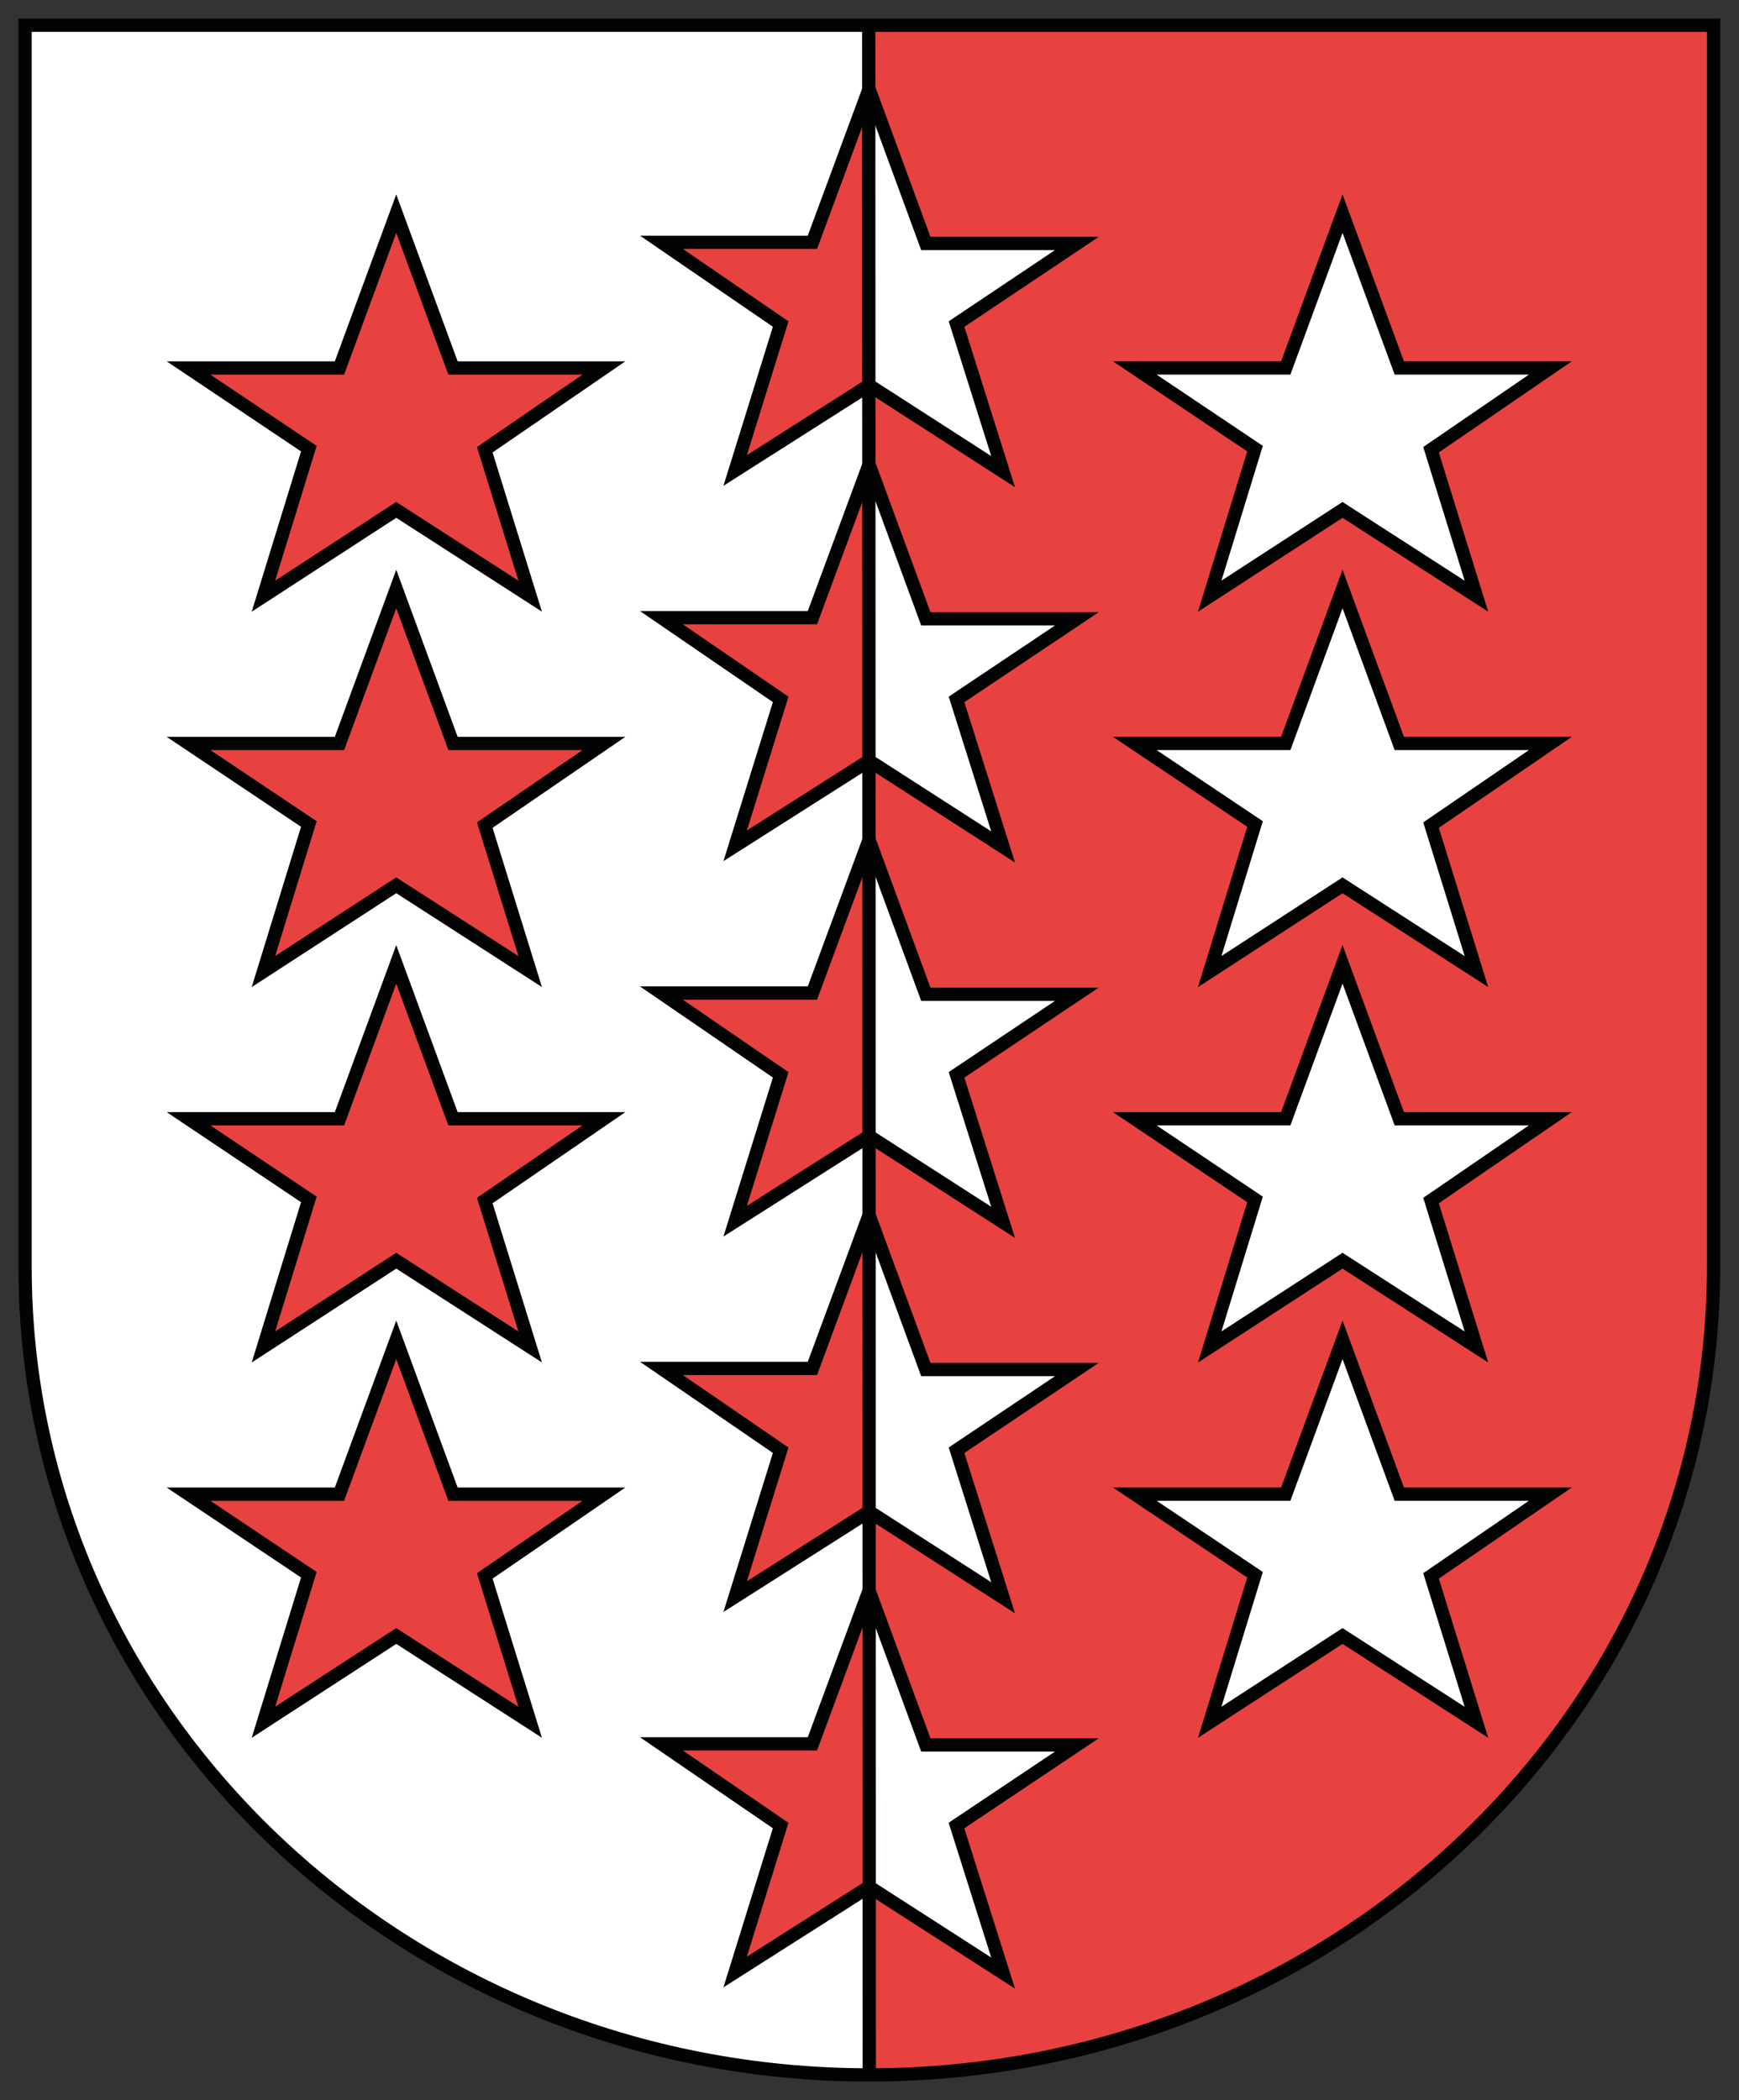 <svg id="Layer_1" data-name="Layer 1" xmlns="http://www.w3.org/2000/svg" viewBox="0 0 654.17 790.05"><rect x="0" y="0" width="654.17" height="790.05" fill="#333333" stroke="none"/><defs><style>.cls-1{fill:#e7423f;}.cls-2{fill:#fff;}.cls-3{fill:none;stroke:#020303;stroke-width:5px;}</style></defs><path class="cls-1" d="M326.79,9.48H644.6V476.6c0,167.86-142.2,303.94-317.58,303.94Z"/><path class="cls-2" d="M327,780.55h0C151.61,780.55,9.43,644.47,9.43,476.6V9.48H326.79Z"/><polygon class="cls-2" points="505.03 80.38 526.38 138.42 583.2 138.42 538.32 169.18 555.4 224.27 505.03 191.81 455.07 224.27 472.11 168.77 426.88 138.42 483.67 138.42 505.03 80.38"/><polygon class="cls-3" points="505.03 80.38 526.38 138.42 583.2 138.42 538.32 169.18 555.4 224.27 505.03 191.81 455.07 224.27 472.11 168.77 426.88 138.42 483.67 138.42 505.03 80.38"/><polygon class="cls-2" points="505.03 221.57 526.38 279.67 583.2 279.67 538.32 310.39 555.4 365.48 505.03 333.03 455.07 365.48 472.11 309.97 426.88 279.67 483.67 279.67 505.03 221.57"/><polygon class="cls-3" points="505.03 221.57 526.38 279.67 583.2 279.67 538.32 310.39 555.4 365.48 505.03 333.03 455.07 365.48 472.11 309.97 426.88 279.67 483.67 279.67 505.03 221.57"/><polygon class="cls-2" points="505.03 362.77 526.38 420.85 583.2 420.85 538.32 451.62 555.4 506.7 505.03 474.25 455.07 506.7 472.11 451.2 426.88 420.85 483.67 420.85 505.03 362.77"/><polygon class="cls-3" points="505.03 362.77 526.38 420.85 583.2 420.85 538.32 451.62 555.4 506.7 505.03 474.25 455.07 506.7 472.11 451.2 426.88 420.85 483.67 420.85 505.03 362.77"/><polygon class="cls-2" points="505.03 504.01 526.38 562.07 583.2 562.07 538.32 592.82 555.4 647.88 505.03 615.43 455.07 647.88 472.11 592.38 426.88 562.07 483.67 562.07 505.03 504.01"/><polygon class="cls-3" points="505.03 504.01 526.38 562.07 583.2 562.07 538.32 592.82 555.4 647.88 505.03 615.43 455.07 647.88 472.11 592.38 426.88 562.07 483.67 562.07 505.03 504.01"/><polygon class="cls-1" points="149.06 80.38 170.41 138.42 227.19 138.42 182.36 169.18 199.44 224.27 149.06 191.81 99.1 224.27 116.18 168.77 70.91 138.42 127.7 138.42 149.06 80.38"/><polygon class="cls-3" points="149.06 80.38 170.41 138.42 227.19 138.42 182.36 169.18 199.44 224.27 149.06 191.81 99.1 224.27 116.18 168.77 70.91 138.42 127.7 138.42 149.06 80.38"/><polygon class="cls-1" points="149.06 221.57 170.41 279.67 227.19 279.67 182.36 310.39 199.44 365.48 149.06 333.03 99.1 365.48 116.18 309.97 70.91 279.67 127.7 279.67 149.06 221.57"/><polygon class="cls-3" points="149.06 221.57 170.41 279.67 227.19 279.67 182.36 310.39 199.44 365.48 149.06 333.03 99.1 365.48 116.18 309.97 70.91 279.67 127.7 279.67 149.06 221.57"/><polygon class="cls-1" points="149.06 362.77 170.41 420.85 227.19 420.85 182.36 451.62 199.44 506.7 149.06 474.25 99.1 506.7 116.18 451.2 70.91 420.85 127.7 420.85 149.06 362.77"/><polygon class="cls-3" points="149.06 362.77 170.41 420.85 227.19 420.85 182.36 451.62 199.44 506.7 149.06 474.25 99.1 506.7 116.18 451.2 70.91 420.85 127.7 420.85 149.06 362.77"/><polygon class="cls-1" points="149.06 504.01 170.41 562.07 227.19 562.07 182.36 592.82 199.44 647.88 149.06 615.43 99.1 647.88 116.18 592.38 70.91 562.07 127.7 562.07 149.06 504.01"/><polygon class="cls-3" points="149.06 504.01 170.41 562.07 227.19 562.07 182.36 592.82 199.44 647.88 149.06 615.43 99.1 647.88 116.18 592.38 70.91 562.07 127.7 562.07 149.06 504.01"/><polygon class="cls-1" points="326.92 144.94 276.55 176.98 293.67 121.9 248.81 91.15 305.61 91.15 326.92 33.51 326.92 144.94"/><polygon class="cls-2" points="326.92 33.51 348.27 91.59 405.09 91.59 359.83 121.9 377.34 177.41 326.92 144.94 326.92 33.51"/><polygon class="cls-3" points="326.92 33.51 348.27 91.59 405.09 91.59 359.83 121.9 377.34 177.41 326.92 144.94 276.55 176.98 293.67 121.9 248.81 91.15 305.61 91.15 326.92 33.51"/><polygon class="cls-1" points="326.92 286.15 276.55 318.18 293.67 263.1 248.81 232.36 305.61 232.36 326.92 174.72 326.92 286.15"/><polygon class="cls-2" points="326.92 174.72 348.27 232.79 405.09 232.79 359.83 263.1 377.34 318.59 326.92 286.15 326.92 174.72"/><polygon class="cls-3" points="326.92 174.72 348.27 232.79 405.09 232.79 359.83 263.1 377.34 318.59 326.92 286.15 276.55 318.18 293.67 263.1 248.81 232.36 305.61 232.36 326.92 174.72"/><polygon class="cls-1" points="326.92 427.37 276.55 459.39 293.67 404.33 248.81 373.57 305.61 373.57 326.92 315.94 326.92 427.37"/><polygon class="cls-2" points="326.92 315.94 348.27 374.01 405.09 374.01 359.83 404.33 377.34 459.81 326.92 427.37 326.92 315.94"/><polygon class="cls-3" points="326.92 315.94 348.27 374.01 405.09 374.01 359.83 404.33 377.34 459.81 326.92 427.37 276.55 459.39 293.67 404.33 248.81 373.57 305.61 373.57 326.92 315.94"/><polygon class="cls-1" points="326.92 568.6 276.55 600.62 293.67 545.54 248.81 514.77 305.61 514.77 326.92 457.11 326.92 568.6"/><polygon class="cls-2" points="326.92 457.11 348.27 515.19 405.09 515.19 359.83 545.54 377.34 601.03 326.92 568.6 326.92 457.11"/><polygon class="cls-3" points="326.92 457.11 348.27 515.19 405.09 515.19 359.83 545.54 377.34 601.03 326.92 568.6 276.55 600.62 293.67 545.54 248.81 514.77 305.61 514.77 326.92 457.11"/><polygon class="cls-2" points="326.92 598.35 348.27 656.41 405.09 656.41 359.83 686.72 377.34 742.24 326.92 709.78 326.92 598.35"/><polygon class="cls-1" points="326.92 709.78 276.55 741.83 293.67 686.72 248.81 655.97 305.61 655.97 326.92 598.35 326.92 709.78"/><path class="cls-3" d="M326.79,9.48,327,780.55M326.79,9.48H644.6V476.6c0,167.86-142.2,303.94-317.58,303.94S9.43,644.46,9.43,476.6V9.48Zm.13,588.87,21.35,58.06h56.82L359.8,686.72l17.54,55.5-50.42-32.44-50.37,32.05,17.11-55.11L248.8,656h56.81Z"/></svg>